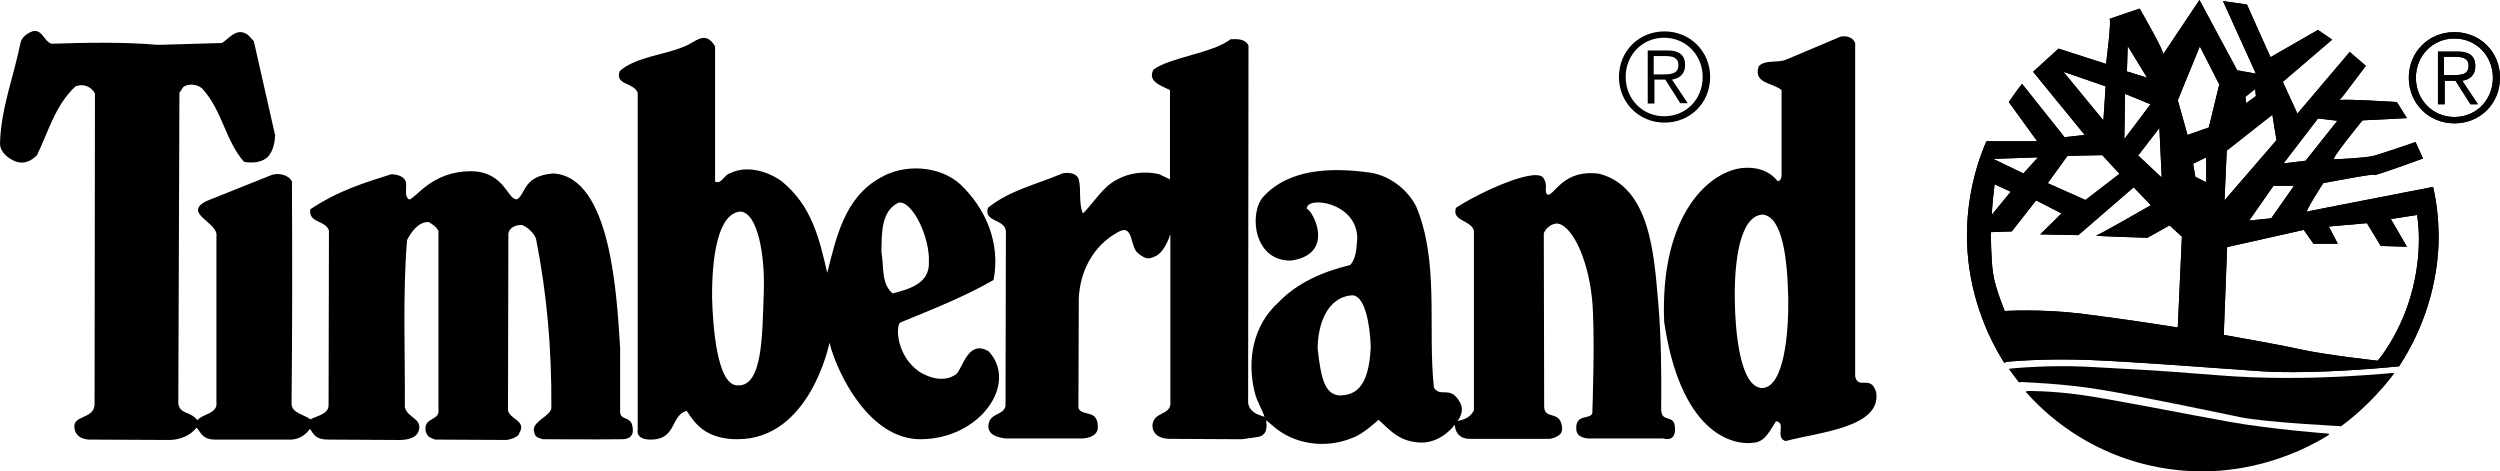 <?xml version="1.0" encoding="utf-8"?>
<!-- Generator: Adobe Illustrator 21.1.0, SVG Export Plug-In . SVG Version: 6.00 Build 0)  -->
<svg version="1.1" id="Laag_1" xmlns="http://www.w3.org/2000/svg" xmlns:xlink="http://www.w3.org/1999/xlink" x="0px" y="0px"
	 viewBox="0 0 668.8 126.1" style="enable-background:new 0 0 668.8 126.1;" xml:space="preserve">
<g>
	<path d="M622.9,116c0,0-14.9-1.1-26.2-3.1c-11.3-2-32.2-6.2-40.3-7.3c-8.1-1.1-14-1-14-1l-0.5,0.2c11.6,13.1,28.5,21.3,47.3,21.3
		c12.2,0,24.3-3.8,33.9-9.8L622.9,116L622.9,116z"/>
	<path d="M640.5,99.9c-3.8,5.1-9.2,10.5-14.3,14.2l-0.1-0.1c0,0-20-1-26.8-2.4c-8.6-1.8-27.4-5.7-37-7.3c-9.8-1.7-21.7-2.1-21.7-2.1
		l-0.5,0.1c-0.8-1-1.9-2.5-2.7-3.6l0.5-0.1c0,0,9.6-1,20.2-0.5c10.5,0.6,17,0.8,35.4,2.3c24.7,2,47.8-0.9,46.9-0.6L640.5,99.9
		L640.5,99.9z"/>
	<path d="M13.8,11.7c8.9-0.3,19.3-0.5,28.5,0.3l17.1-0.5c2.2-1.5,4-4.2,6.9-2.2l1.6,1.7l5.7,25.2c-0.1,2-0.5,3.9-1.7,5.5
		c-1.6,1.8-4.3,2-6.6,1.6c-5-5.6-5.8-13.7-11.2-19.6c-1.3-1.2-3.5-1.4-5-0.5l-1.1,1.6L47.7,108c0.5,2.9,3.1,1.9,5.1,4.4
		c1.4-1.7,5.5-1.7,5.1-4.8V63.2c0.6-3.7-9.2-6.1-2.7-9.4l17.5-7c1.6-0.5,3.5-0.2,4.8,0.9l0.6,0.8c0.1,20.3,0.1,40.2-0.1,59.5
		c0,2.6,3.6,2.9,5,4.2c1.9-1,4.9-1.4,4.9-3.8l0.1-46.7c-0.9-2.9-5.5-1.9-5-5.7c7.7-5.1,14.2-7,21.7-9.4c1.6,0.1,3.5,0.5,3.9,2.2
		c0.3,1.6-0.6,3.6,0.9,4.6c2.1-0.7,6.1-7.6,16.6-7.6c9.1,0.2,9.6,7.9,12.3,7.5c2.5-1.9,1.6-6.2,9.6-6.9c15.5,0.9,17,32.7,17.9,46.7
		c0,5.9,0,11.3,0,17.1c0.1,2.7,3.4,0.6,3.4,5c0,2.3-2.6,2.3-2.6,2.3c-6.8,0.1-21.5,0-21.5,0c-1.3-0.5-2.2-0.3-2.4-2.6
		c0-2.3,4.6-3.7,4.7-5.8c0.1-16-1.2-30.5-4.1-45.2c-0.5-1.5-2.2-3.1-3.7-3.7c-1.6-0.1-3.5,0.6-3.7,2.4l-0.1,46.4
		c-0.5,3.2,5.3,3.2,3,6.9c0,0,0,1.1-3.2,1.8l-19.3-0.1c-1-0.5-1.8-0.3-2.5-2.1c-0.7-3.7,3-2.9,3.4-5.2l0-48.5
		c-0.5-1.1-1.6-1.8-2.6-2.4c-2.8-0.1-4.7,2.7-5.8,4.8c-1.2,14.3-0.5,29.8-0.6,44.7c0.6,2.9,4.8,3,3.7,6.4c-0.8,2.3-3.9,2.5-6.4,2.4
		l-17.8-0.1c-3.2,0-3.8-1.2-4.9-2.9c0,0-1.5,2.7-5,2.9H57.7c-3.7,0-3.9-1.9-5.1-3.2c-1.7,2.1-4.3,3.2-7,3.3l-21.4-0.1
		c0,0-4,0.2-4.3-3.2c-0.4-3.4,5.1-2.2,5.4-6.1l0.1-83.3c-1-1.9-3.2-2.7-5.2-1.9C14.8,28.1,13,35.1,9.9,41.5
		c-1.5,1.6-3.6,2.5-5.7,1.7c-1.9-0.7-4.1-2.4-4.2-4.7c0.2-9.4,3.7-18.1,5.5-27.1c0.4-1.6,2-2.7,3.5-3.1C11.4,8,11.8,11.1,13.8,11.7
		L13.8,11.7z"/>
	<path d="M501.9,104.9c-1.4-4.8-4.8-0.5-5.6-4.2l0-89.2c-0.7-1.6-2.3-2-3.9-1.7L477.7,16c-2.3,0.9-5.4-0.1-7.2,1.7
		c-1.6,4.7,3.8,4.4,6.1,6.4v23c0,0-0.2,1.6-1.1,1.3c-2.2-2.7-5.3-3.7-8.8-3.5c-9.1,0.5-22.7,12.2-21.5,41.2
		c4.3,29.2,17.8,33.3,24.2,32.3c2.9-0.3,4.3-3.6,5.7-5.7c2.9,0.3-0.4,4.4,2.6,5.3C485.9,115.7,503.5,114.5,501.9,104.9L501.9,104.9z
		 M471.5,103.8c-6.2,0-7.3-16-7.4-23.3c-0.2-10.8,1.4-22.7,7.4-23.1c5.4,0.5,6.7,11.9,6.9,22.8C478.5,89,477.3,103.5,471.5,103.8
		L471.5,103.8z"/>
	<path d="M264.5,94c-5.3-3.2-6.8,3.9-8.5,5.9c0,0-3.4,3.5-10-0.4c-6.2-4.3-6.4-12.1-5.2-13.2c8.5-3.5,17.2-6.9,25-11.4
		c1.9-9.8-2-19-8.9-25.6c-5.8-5.2-15.2-5.4-21.3-1.8c-9.7,5.3-11.9,16.1-14.3,25.5c-2.1-9.1-4.1-18-12.3-24.6
		c-3.7-2.6-9.3-4.3-13.8-2c-1.6,0.5-2.1,2.9-3.9,2.2c0-11.8,0-23.9,0-36.2c-2.7-4.6-5.4-0.9-8.4,0.1c-5.1,2.2-12.8,2.7-17.1,6.5
		c-1.4,3.8,3.7,3,4.8,5.8v31.2V115c0,0-0.7,2.7,3.7,2.6c6.7-0.1,5.1-6.5,9.4-7.7c2.2,3.4,5.1,7.6,13.6,7.6
		c19.5,0,24.6-25.8,24.6-25.8c2.2,8.6,10.8,25.8,24.3,25.8C262.2,117.5,272.5,102.6,264.5,94L264.5,94z M204.3,79
		c-0.4,10.2-0.2,24.4-6.9,24.1c-5.6,0.2-6.7-16-6.9-23.3C190.4,69,192,57,198.1,56.6C202.6,56.9,204.8,68,204.3,79L204.3,79z
		 M235.8,67.4c0.1-4.8-0.2-10.9,4.6-13.2c3.6-0.6,8.4,9.1,8.1,16c0.2,5.8-5.6,7.2-9.7,8.3C235.7,75.9,236.5,71.4,235.8,67.4
		L235.8,67.4z"/>
	<path d="M444.4,109.1c0.1-9,0-19.2-0.8-28.3c-1.1-12.2-2-30.7-15.7-34.3c-9.6-1.4-12,5.7-13.8,5.6c-1.2-0.5,0.1-2.5-1.1-4.3
		c-1.5-3.5-17,3.5-23.5,7.8c-1.2,3.6,4,3.2,4.8,6.1v48.1c-0.9,1.7-2.4,2.5-4.4,2.8c0,0,2.2-2.4,0.6-5.1c-2.6-4.5-5.1-1-6.9-3.8
		c-1.7-16.1,1.5-33.8-4.8-48.6c-2.6-4.9-7.6-8.4-12.8-9c-10-1.3-21.2-1-28.1,6.6c-3.8,4.3-2.6,17.3,7.6,17
		c11.7-1.8,5.9-13.1,4.1-13.9c0-3.5,13.4-1.7,13.5,7.9c-0.2,2.7-0.3,5.5-1.9,7.2c-7.1,1.7-14.2,4.7-19.3,10.1
		c-6.7,6.1-8.4,15.4-6.2,24.1c0.6,2.4,1.9,4.3,2.6,6.4c-2-0.6-4-1.3-4.4-3.7l0.1-95.6c-0.8-1.8-2.9-1.8-4.8-1.7
		c-4.7,3.7-16.1,4.8-20.6,8.1c-1.8,3.2,2.2,4.4,4.4,5.5v23.9l-2.9-1.4c-3.7-0.9-8-0.4-11.2,1.4c-4,2-6.2,6.2-9.2,9.1
		c-1.2-2.9-0.4-6.2-1.1-9.1c-0.5-1.6-2.5-2-4.4-1.6c-6.7,2.9-14.2,4.5-19.9,9.2c-1.2,3.9,4.6,2.9,4.8,6.3l-0.1,46.7
		c-0.6,2.7-4.3,1.7-4.6,5.3c0,2.8,3,3.1,4.5,3.4h20.7c0,0,4.1-0.1,4.1-3c0-5-4-2.7-5.2-5.1l0.1-29.3c0.3-7.2,3.7-14,10.3-17.7
		c4.4-2.7,3.3,3.7,5.5,5.5c2.3,1.9,3.1,1.6,4.8,0.8c2.6-1.3,3.9-5.9,3.9-5.9v45.7c-0.5,2.8-4.4,1.9-4.8,5.4c0,2.7,2.2,3.7,4.7,3.7
		l19.2,0.1l3.6-0.5c2.6-0.2,3.4-1.7,2.9-4.6l1.8,1.5c5.7,5.1,14.3,6.2,21.4,3.2c2.7-0.9,6.9-4.8,6.9-4.8c3.3,3,5.7,6,11.6,6.1
		c5.5-0.1,8.8-4.8,8.8-4.8s-0.1,3.8,4,3.8h21.3c0,0,3.5-0.4,3.4-2.7c-0.2-5.3-4.9-2.1-4.8-6.1l-0.1-46.2c0.5-1.3,1.9-2.5,3.4-2.6
		c3.7,0,8.3,8.5,9.5,20.1c0.9,8.7,0.1,29.9,0.1,29.9c0.4,3-4.7,0.3-4.3,5.1c0.1,2.4,3.3,2.4,3.3,2.4h20c0,0,3.1,1.1,3.1-2.4
		C448.2,110.2,444.2,113.7,444.4,109.1L444.4,109.1z M358.5,105.8c-4-0.2-5.1-4.3-6-12.5c0-6.4,2.5-13.9,9.3-14.3
		c3.3,0.1,4.7,7.6,4.9,13.8C366.2,104.7,361.8,105.6,358.5,105.8L358.5,105.8z"/>
	<path d="M537.4,27.4C537.4,27.4,537.4,27.4,537.4,27.4L537.4,27.4L537.4,27.4L537.4,27.4z"/>
	<path d="M531.4,37.8L531.4,37.8c0,0,0-0.1,0.1-0.1L531.4,37.8L531.4,37.8z"/>
	<path d="M641.7,98L641.7,98L641.7,98C641.7,98,641.7,98,641.7,98L641.7,98z"/>
	<path d="M650.9,50C650.9,50,650.9,50,650.9,50C650.9,50,651,50,650.9,50L650.9,50L650.9,50z"/>
	<path d="M650.9,50c-0.9,0.2-33,6.4-33.7,6.6c-0.7,0.2,4.3-7.6,4.3-7.6s14.4-2.8,13.7-2.2c-0.7,0.6,13-4.4,13-4.4l-2-4.4
		c0,0-8.9,3.1-11.3,3.7c-2.4,0.6-9.6,0.9-10.5,0.9c-0.9,0,7.6-10.4,7.6-10.4l11.9-0.6l-2.7-4.3c0,0-14-0.9-15.3-0.5
		c0.8-0.9,7-9.2,7-9.2l-4.3-3.7l-14,16.5l-3.9-8.5l13.2-11.3L620.1,8l-12.7,7.3l-6.3-14.1l-6.4-0.9l8.8,19.4l-5-0.9L588.4,0
		c0,0-10.1,15.1-9.7,14.5c0.4-0.6-6.3-12.2-6.3-12.2s-8.3,2.8-8.1,2.8c0.7-0.2-0.9,12-0.9,12L550.7,13l-6.8,6.2l13.8,16.9l-5.4,0.6
		L541,22.5l-0.1,0c-1.2,1.4-2.4,3.3-3.5,4.8l7.6,10.5h-13.6c-3.3,7.6-5.2,16.4-5.2,25.2c0,12.3,3.8,24.3,10,34.1l0.5-0.3
		c0,0,9.6-1,22.3-0.5c12.4,0.5,35.6,2.3,45.6,3c15.3,1,37.1-1.3,37.2-1.3c6.5-9.9,10.6-22.2,10.6-35C652.3,58.3,651.9,54.4,650.9,50
		L650.9,50z M620.1,31.7l5.2,0.6L616.8,43l-5.9,0.7L620.1,31.7L620.1,31.7z M613.7,49.7l-6.1,8.7l-5.9,0.6l6.5-9.3H613.7L613.7,49.7
		z M603.3,23.8l0.2,1.9l-2.6,1.9l-0.2-1.7L603.3,23.8L603.3,23.8z M595.7,40.3l12.2-9.6l1.1,6.8l-13.9,16.1L595.7,40.3L595.7,40.3z
		 M578.3,47.5l-6.3-5.9l5.7-7.4v0.6L578.3,47.5L578.3,47.5z M569.2,12.3l5.2,8.5l-5.4-1.7L569.2,12.3L569.2,12.3z M568.5,25.1
		l6.8,2.8l-7,9.3L568.5,25.1L568.5,25.1z M552,19.2l11.3,3.9l-0.6,9.1L552,19.2L552,19.2z M553.1,41.7l9.3-0.2l4.6,5l-9.1,7
		L547.8,49L553.1,41.7L553.1,41.7z M545.2,42.1l-3.9,4.3l-8.1-3.9L545.2,42.1L545.2,42.1z M533.2,52.8c0.2-1.7,0.4-3.5,0.4-3.5
		l4.3,2l-5,6.1C532.8,57.5,533,54.5,533.2,52.8L533.2,52.8z M582.6,87.6c0,0-15.2-2.4-25.9-3.7c-10.7-1.3-20.4-0.7-20.4-0.7
		s-2.6-6.3-3.1-10c-0.6-3.7-0.6-11.1-0.6-11.1l5.6-0.2l6.5-8.3l6.8,3.5l-5.7,5.6l10.2,0.2l14.8-12.8l4.6,4.8c0,0-13.9,8-14.6,8.1
		c-0.7,0.2,13.7,0.6,13.7,0.6l5.9-3.3l3.3,3L582.6,87.6L582.6,87.6z M590.3,48.8l-3-1.5l-0.6-3.5l3.5-1.7V48.8L590.3,48.8z
		 M590.9,34.1l-5.7,2l-2.6-9.3l5.9-14.4l5.2,10.2L590.9,34.1L590.9,34.1z M636.1,96.5c0,0-13.7-1.5-20.5-3
		c-6.8-1.5-20.7-3.9-20.7-3.9l0.9-23.5l20.5-4.6l2.6,3.7h6.5l-2.4-4.6l10.2-0.9l3.7,6.1l7,0.2l-4.3-7.4l7-1.1c0,0,1.9,9.4-1.7,21.7
		C641.8,89.9,636.1,96.5,636.1,96.5L636.1,96.5z"/>
	<path d="M650.9,50c-0.9,0.2-33,6.4-33.7,6.6c-0.7,0.2,4.3-7.6,4.3-7.6s14.4-2.8,13.7-2.2c-0.7,0.6,13-4.4,13-4.4l-2-4.4
		c0,0-8.9,3.1-11.3,3.7c-2.4,0.6-9.6,0.9-10.5,0.9c-0.9,0,7.6-10.4,7.6-10.4l11.9-0.6l-2.7-4.3c0,0-14-0.9-15.3-0.5
		c0.8-0.9,7-9.2,7-9.2l-4.3-3.7l-14,16.5l-3.9-8.5l13.2-11.3L620.1,8l-12.7,7.3l-6.3-14.1l-6.4-0.9l8.8,19.4l-5-0.9L588.4,0
		c0,0-10.1,15.1-9.7,14.5c0.4-0.6-6.3-12.2-6.3-12.2s-8.3,2.8-8.1,2.8c0.7-0.2-0.9,12-0.9,12L550.7,13l-6.8,6.2l13.8,16.9l-5.4,0.6
		L541,22.5l-0.1,0c-1.2,1.4-2.4,3.3-3.5,4.8l7.6,10.5h-13.6c-3.3,7.6-5.2,16.4-5.2,25.2c0,12.3,3.8,24.3,10,34.1l0.5-0.3
		c0,0,9.6-1,22.3-0.5c12.4,0.5,35.6,2.3,45.6,3c15.3,1,37.1-1.3,37.2-1.3c6.5-9.9,10.6-22.2,10.6-35C652.3,58.3,651.9,54.4,650.9,50
		L650.9,50z M620.1,31.7l5.2,0.6L616.8,43l-5.9,0.7L620.1,31.7L620.1,31.7z M613.7,49.7l-6.1,8.7l-5.9,0.6l6.5-9.3H613.7L613.7,49.7
		z M603.3,23.8l0.2,1.9l-2.6,1.9l-0.2-1.7L603.3,23.8L603.3,23.8z M595.7,40.3l12.2-9.6l1.1,6.8l-13.9,16.1L595.7,40.3L595.7,40.3z
		 M578.3,47.5l-6.3-5.9l5.7-7.4v0.6L578.3,47.5L578.3,47.5z M569.2,12.3l5.2,8.5l-5.4-1.7L569.2,12.3L569.2,12.3z M568.5,25.1
		l6.8,2.8l-7,9.3L568.5,25.1L568.5,25.1z M552,19.2l11.3,3.9l-0.6,9.1L552,19.2L552,19.2z M553.1,41.7l9.3-0.2l4.6,5l-9.1,7
		L547.8,49L553.1,41.7L553.1,41.7z M545.2,42.1l-3.9,4.3l-8.1-3.9L545.2,42.1L545.2,42.1z M533.2,52.8c0.2-1.7,0.4-3.5,0.4-3.5
		l4.3,2l-5,6.1C532.8,57.5,533,54.5,533.2,52.8L533.2,52.8z M582.6,87.6c0,0-15.2-2.4-25.9-3.7c-10.7-1.3-20.4-0.7-20.4-0.7
		s-2.6-6.3-3.1-10c-0.6-3.7-0.6-11.1-0.6-11.1l5.6-0.2l6.5-8.3l6.8,3.5l-5.7,5.6l10.2,0.2l14.8-12.8l4.6,4.8c0,0-13.9,8-14.6,8.1
		c-0.7,0.2,13.7,0.6,13.7,0.6l5.9-3.3l3.3,3L582.6,87.6L582.6,87.6z M590.3,48.8l-3-1.5l-0.6-3.5l3.5-1.7V48.8L590.3,48.8z
		 M590.9,34.1l-5.7,2l-2.6-9.3l5.9-14.4l5.2,10.2L590.9,34.1L590.9,34.1z M636.1,96.5c0,0-13.7-1.5-20.5-3
		c-6.8-1.5-20.7-3.9-20.7-3.9l0.9-23.5l20.5-4.6l2.6,3.7h6.5l-2.4-4.6l10.2-0.9l3.7,6.1l7,0.2l-4.3-7.4l7-1.1c0,0,1.9,9.4-1.7,21.7
		C641.8,89.9,636.1,96.5,636.1,96.5L636.1,96.5z"/>
	<path d="M457.5,20.6c0,6.9-5.3,12.2-12.2,12.2c-6.9,0-12.2-5.4-12.2-12.2c0-6.9,5.3-12.2,12.2-12.2
		C452.1,8.4,457.5,13.7,457.5,20.6L457.5,20.6z M434.9,20.6c0,5.8,4.4,10.5,10.3,10.5c5.9,0,10.3-4.6,10.3-10.5
		c0-5.8-4.4-10.5-10.3-10.5C439.3,10.1,434.9,14.7,434.9,20.6L434.9,20.6z M442.5,27.7h-1.7V13.5h5.4c3.2,0,4.6,1.4,4.6,3.9
		c0,2.5-1.6,3.6-3.5,3.9l4.2,6.3h-2l-4-6.3h-2.9V27.7L442.5,27.7z M444.8,19.9c2.1,0,4.2-0.1,4.2-2.5c0-2-1.6-2.4-3.4-2.4h-3.2v4.9
		H444.8L444.8,19.9z"/>
	<path d="M668.8,20.8c0,6.9-5.3,12.2-12.2,12.2c-6.9,0-12.2-5.4-12.2-12.2c0-6.9,5.3-12.2,12.2-12.2
		C663.5,8.6,668.8,13.9,668.8,20.8L668.8,20.8z M646.3,20.8c0,5.8,4.4,10.5,10.3,10.5c5.9,0,10.3-4.6,10.3-10.5
		c0-5.8-4.4-10.5-10.3-10.5C650.7,10.3,646.3,15,646.3,20.8L646.3,20.8z M653.9,27.9h-1.7V13.8h5.4c3.2,0,4.6,1.4,4.6,3.9
		c0,2.5-1.6,3.6-3.5,3.9l4.2,6.3h-2l-4-6.3h-2.9V27.9L653.9,27.9z M656.2,20.1c2.1,0,4.2-0.1,4.2-2.5c0-2-1.6-2.4-3.4-2.4h-3.2v4.9
		H656.2L656.2,20.1z"/>
	<path d="M668.8,20.8c0,6.9-5.3,12.2-12.2,12.2c-6.9,0-12.2-5.4-12.2-12.2c0-6.9,5.3-12.2,12.2-12.2
		C663.5,8.6,668.8,13.9,668.8,20.8L668.8,20.8z M646.3,20.8c0,5.8,4.4,10.5,10.3,10.5c5.9,0,10.3-4.6,10.3-10.5
		c0-5.8-4.4-10.5-10.3-10.5C650.7,10.3,646.3,15,646.3,20.8L646.3,20.8z M653.9,27.9h-1.7V13.8h5.4c3.2,0,4.6,1.4,4.6,3.9
		c0,2.5-1.6,3.6-3.5,3.9l4.2,6.3h-2l-4-6.3h-2.9V27.9L653.9,27.9z M656.2,20.1c2.1,0,4.2-0.1,4.2-2.5c0-2-1.6-2.4-3.4-2.4h-3.2v4.9
		H656.2L656.2,20.1z"/>
</g>
</svg>
